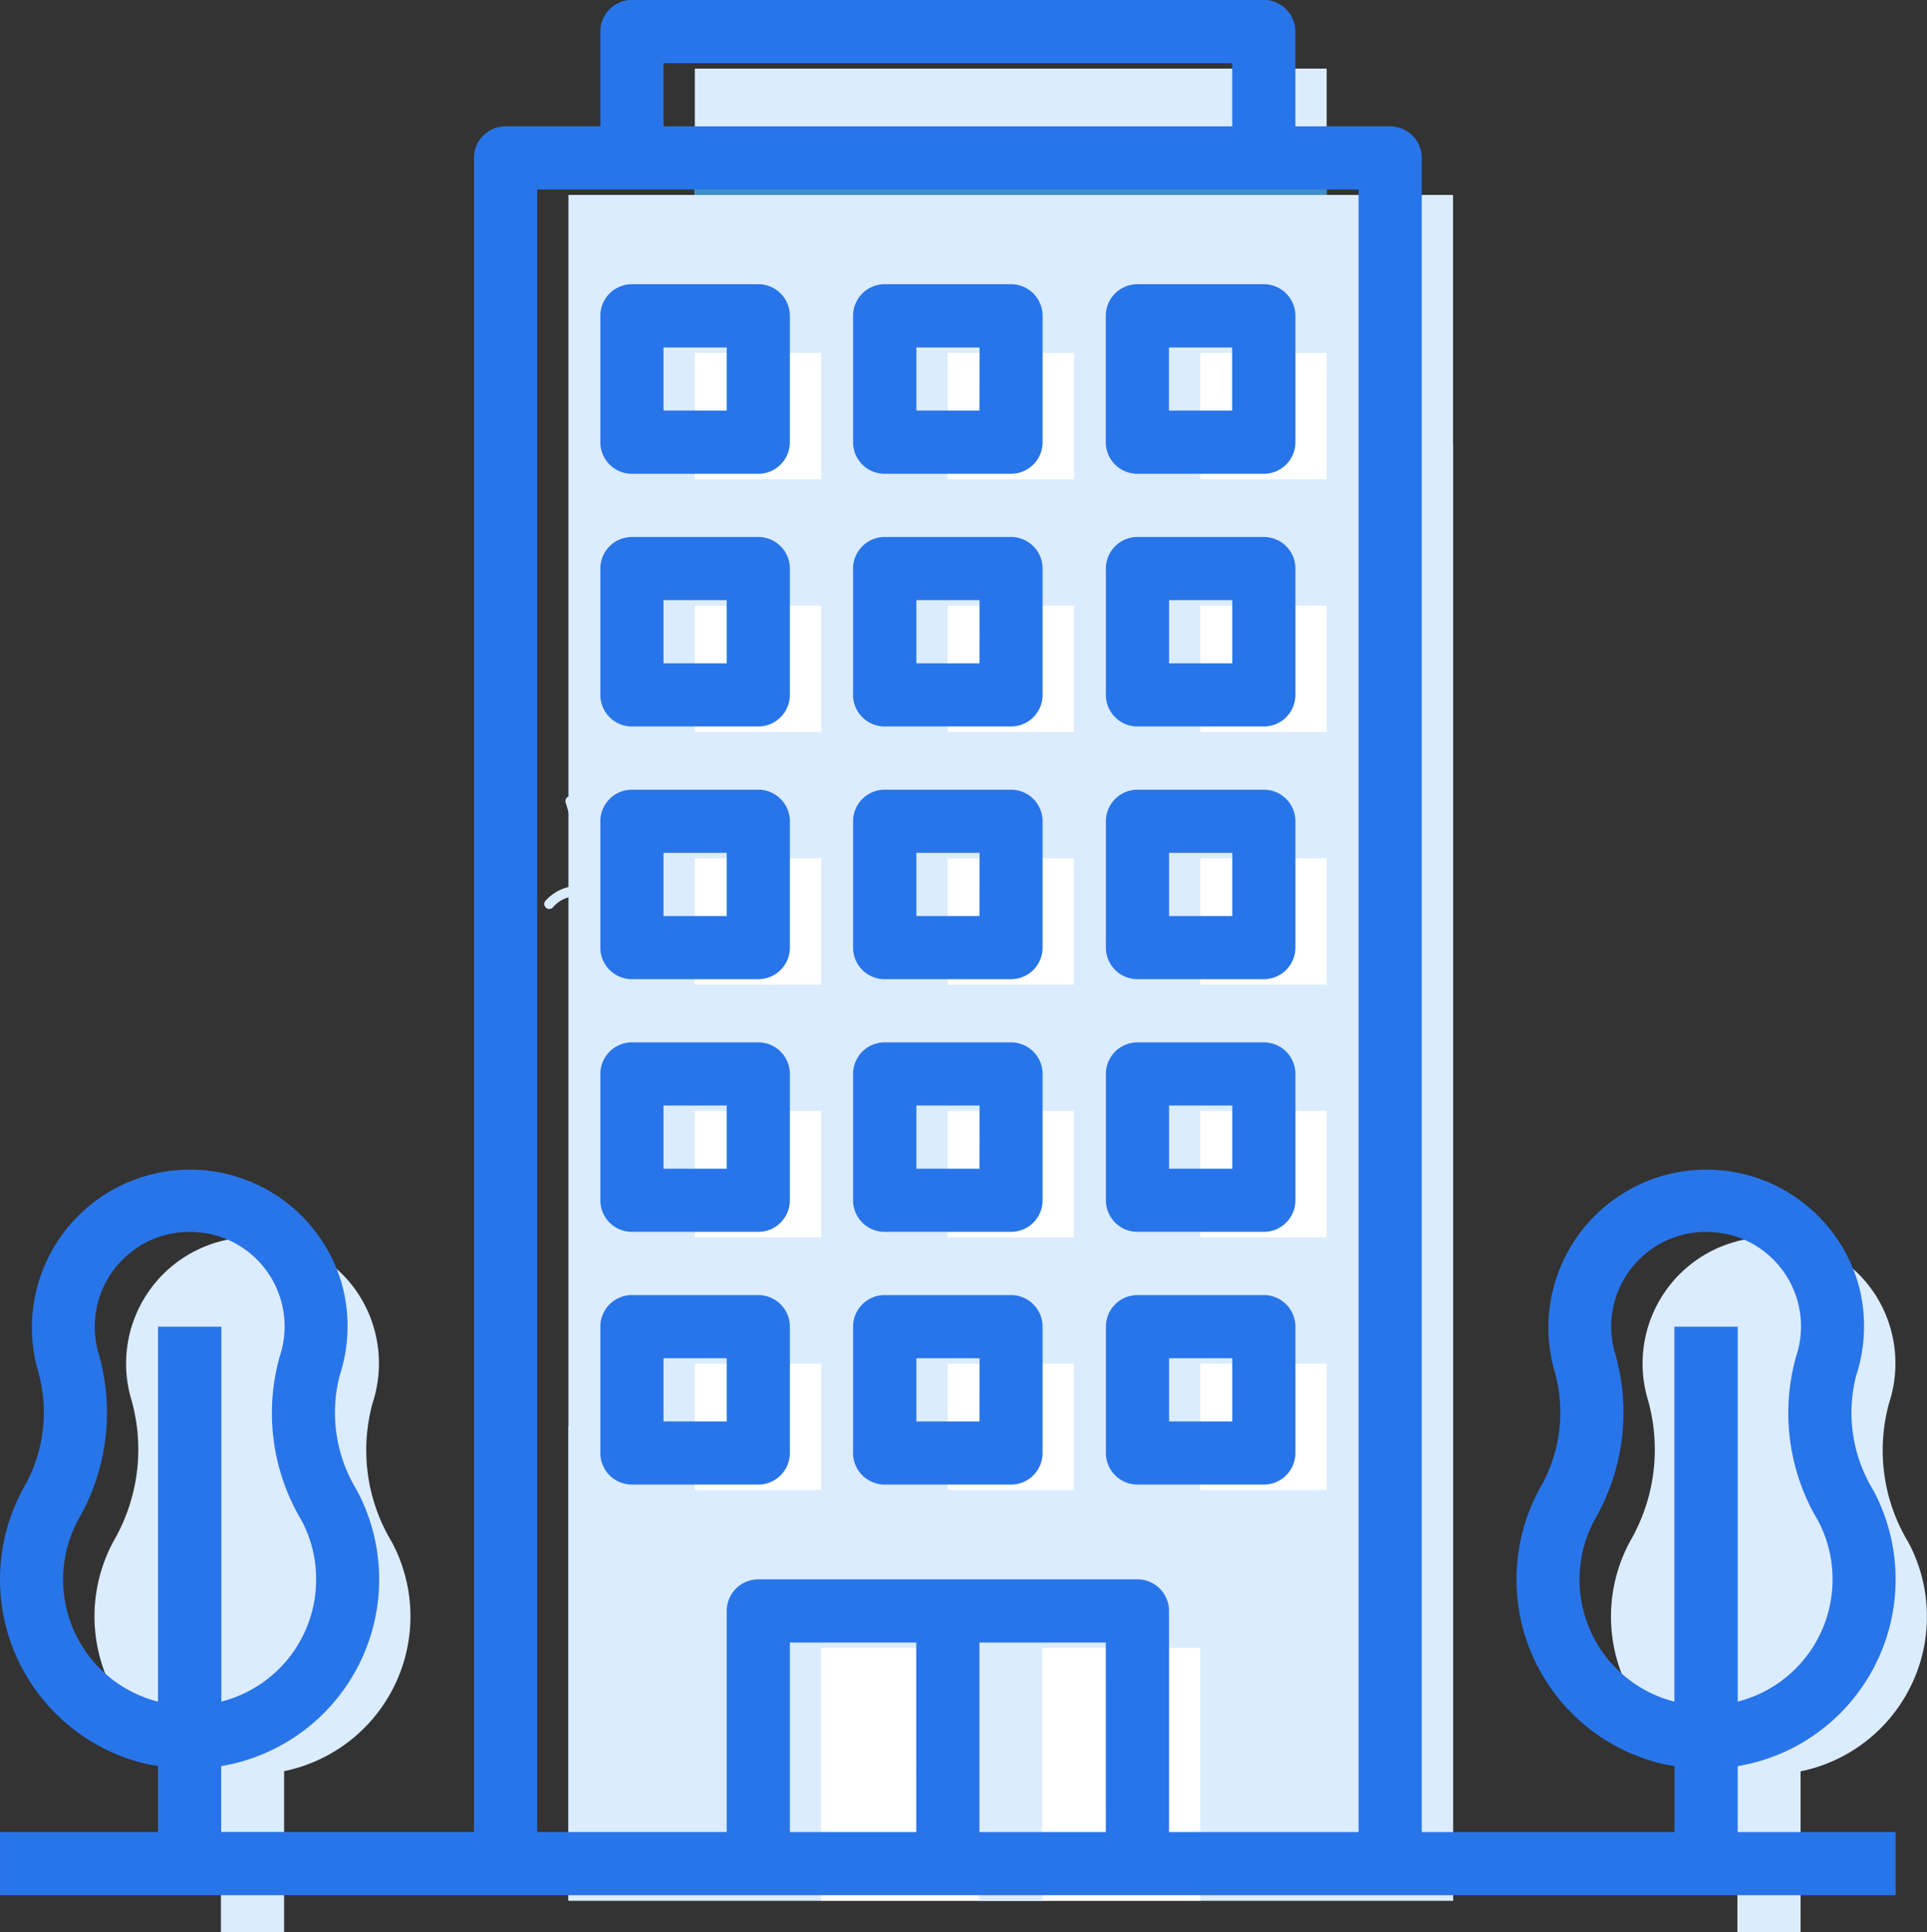 <svg xmlns="http://www.w3.org/2000/svg" width="82.057" height="82.296" viewBox="0 0 82.057 82.296">
  <rect x="0" y="0" width="82.057" height="82.296" fill="#333333" stroke="none"/>
  <g id="nexus-integra-sectores-industriales-icon-2" transform="translate(-154.767 -2036)">
    <path id="Trazado_79037" data-name="Trazado 79037" d="M10.679,9.569a.21.21,0,0,0-.3-.021,1.907,1.907,0,0,1-.723.477A1.273,1.273,0,0,1,8.729,9.9L9.82,6.225a.21.21,0,0,0-.092-.239l-1.01-.612V3.588a.21.21,0,0,0-.21-.21H8.09V2.749a.21.21,0,0,0-.21-.21H7.22V1.911a.21.21,0,0,0-.21-.21H5.994V.235a.21.21,0,0,0-.21-.21H4.946a.21.21,0,0,0-.21.21V1.7H3.72a.21.21,0,0,0-.21.21V2.54h-.66a.21.21,0,0,0-.21.21v.629H2.222a.21.21,0,0,0-.21.21V5.374L1,5.986a.21.21,0,0,0-.092.239L2,9.89c-.019-.063-.354-.1-.413-.111a1.9,1.9,0,0,0-1.514.609.21.21,0,0,0-.021.3.212.212,0,0,0,.3.021,1.355,1.355,0,0,1,1.563-.394,1.742,1.742,0,0,0,1.668.09,1.474,1.474,0,0,1,1.4-.2l.522.249a1.586,1.586,0,0,0,1.4-.013,2.381,2.381,0,0,1,.862-.339,1.715,1.715,0,0,1,.869.227,1.6,1.6,0,0,0,1.15.1,2.315,2.315,0,0,0,.875-.557A.21.21,0,0,0,10.679,9.569Z" transform="translate(177.945 2063.954)" fill="#dbecff"/>
    <g id="Grupo_32652" data-name="Grupo 32652" transform="translate(197.808 2104.928)">
      <g id="Grupo_32649" data-name="Grupo 32649" transform="translate(1.152 0)">
        <path id="Trazado_79066" data-name="Trazado 79066" d="M71.094,9.421H69.319V4.455a3.338,3.338,0,0,0,1.415.316,3.39,3.39,0,0,0,.878-.116.21.21,0,0,0,.051-.385l-2.26-1.3V2.444A3.348,3.348,0,0,0,68.416.061a.21.21,0,0,0-.359.149V2.819l-.451.26a3.348,3.348,0,0,0-1.57,2.046.21.21,0,0,0,.308.237l1.713-.989V9.421H67.33a.21.21,0,1,0,0,.421h3.765a.252.252,0,0,1,0,.5H61.673a.252.252,0,1,1,0-.5h3.765a.21.21,0,1,0,0-.421H64.29V6.443a3.338,3.338,0,0,0,1.415.316,3.39,3.39,0,0,0,.878-.116.21.21,0,0,0,.051-.385l-2.26-1.3V4.432a3.348,3.348,0,0,0-.987-2.383.21.21,0,0,0-.359.149V4.807l-.451.26a3.348,3.348,0,0,0-1.57,2.046.21.21,0,0,0,.308.237l1.713-.989V9.421H61.673a.673.673,0,1,0,0,1.346h9.422a.673.673,0,1,0,0-1.346Z" transform="translate(-61 0)" fill="#dbecff"/>
        <path id="Trazado_79067" data-name="Trazado 79067" d="M307.21,448a.21.21,0,1,0,.149.062A.212.212,0,0,0,307.21,448Z" transform="translate(-301.826 -438.578)" fill="#dbecff"/>
      </g>
      <g id="Grupo_32651" data-name="Grupo 32651" transform="translate(0 0)">
        <g id="Grupo_32650" data-name="Grupo 32650" transform="translate(0 0)">
          <path id="Trazado_79068" data-name="Trazado 79068" d="M10.095,9.421H8.319V4.455a3.338,3.338,0,0,0,1.415.316,3.39,3.39,0,0,0,.878-.116.21.21,0,0,0,.051-.385L8.4,2.965V2.444A3.348,3.348,0,0,0,7.416.061.21.21,0,0,0,7.057.21V2.819l-.451.26a3.348,3.348,0,0,0-1.57,2.046.21.21,0,0,0,.308.237l1.713-.989V9.421H6.33a.21.21,0,0,0,0,.421h3.765a.252.252,0,1,1,0,.5H.673a.252.252,0,0,1,0-.5H4.437a.21.21,0,1,0,0-.421H3.29V6.443a3.338,3.338,0,0,0,1.415.316,3.39,3.39,0,0,0,.878-.116.21.21,0,0,0,.051-.385l-2.26-1.3V4.432a3.348,3.348,0,0,0-.987-2.383.21.21,0,0,0-.359.149V4.807l-.451.26A3.348,3.348,0,0,0,.007,7.113a.21.21,0,0,0,.308.237l1.713-.989V9.421H.673a.673.673,0,0,0,0,1.346h9.422a.673.673,0,0,0,0-1.346ZM7.982,3.28a.294.294,0,1,1-.294-.294A.295.295,0,0,1,7.982,3.28Zm.283.673L8.1,3.861a.717.717,0,0,0,.28-.421l1.563.9a2.928,2.928,0,0,1-1.683-.389Zm-.283-1.51v.185a.714.714,0,0,0-.5-.032V.792A2.928,2.928,0,0,1,7.982,2.444Zm-1.166,1,.16-.092A.714.714,0,0,0,7.2,3.8l-1.563.9A2.928,2.928,0,0,1,6.816,3.444Zm.661,5.978V4.13L7.6,4.057l.294.17V9.421ZM2.953,5.268a.294.294,0,1,1-.294-.294A.295.295,0,0,1,2.953,5.268Zm.283.673-.161-.093a.716.716,0,0,0,.28-.421l1.563.9a2.928,2.928,0,0,1-1.683-.389Zm-.283-1.51v.185a.714.714,0,0,0-.5-.032V2.78A2.928,2.928,0,0,1,2.953,4.432Zm-1.166,1,.16-.092a.714.714,0,0,0,.225.453l-1.563.9A2.928,2.928,0,0,1,1.787,5.431Zm.661.687.126-.073.294.17V9.421H2.449Z" transform="translate(0 0)" fill="#2875e9"/>
          <path id="Trazado_79069" data-name="Trazado 79069" d="M246.21,448a.21.21,0,1,0,.149.062A.212.212,0,0,0,246.21,448Z" transform="translate(-240.826 -438.578)" fill="#2875e9"/>
        </g>
      </g>
    </g>
    <rect id="Rectángulo_3000" data-name="Rectángulo 3000" width="37.669" height="72.648" transform="translate(178.973 2044.303)" fill="#dbecff"/>
    <path id="Trazado_82870" data-name="Trazado 82870" d="M136.54,151.844v20.18h37.669V109.989Z" transform="translate(42.434 1944.928)" fill="#dbecff"/>
    <rect id="Rectángulo_3001" data-name="Rectángulo 3001" width="26.907" height="5.381" transform="translate(184.354 2038.922)" fill="#dbecff"/>
    <rect id="Rectángulo_3002" data-name="Rectángulo 3002" width="26.907" height="2.691" transform="translate(184.354 2041.613)" fill="#3f8fc4"/>
    <g id="Grupo_36460" data-name="Grupo 36460" transform="translate(184.354 2051.03)">
      <rect id="Rectángulo_3003" data-name="Rectángulo 3003" width="5.381" height="5.381" transform="translate(0 0)" fill="#fff"/>
      <rect id="Rectángulo_3004" data-name="Rectángulo 3004" width="5.381" height="5.381" transform="translate(10.763 0)" fill="#fff"/>
      <rect id="Rectángulo_3005" data-name="Rectángulo 3005" width="5.381" height="5.381" transform="translate(21.525 0)" fill="#fff"/>
      <rect id="Rectángulo_3006" data-name="Rectángulo 3006" width="5.381" height="5.381" transform="translate(0 10.763)" fill="#fff"/>
      <rect id="Rectángulo_3007" data-name="Rectángulo 3007" width="5.381" height="5.381" transform="translate(10.763 10.763)" fill="#fff"/>
      <rect id="Rectángulo_3008" data-name="Rectángulo 3008" width="5.381" height="5.381" transform="translate(21.525 10.763)" fill="#fff"/>
      <rect id="Rectángulo_3009" data-name="Rectángulo 3009" width="5.381" height="5.381" transform="translate(0 21.525)" fill="#fff"/>
      <rect id="Rectángulo_3010" data-name="Rectángulo 3010" width="5.381" height="5.381" transform="translate(10.763 21.525)" fill="#fff"/>
      <rect id="Rectángulo_3011" data-name="Rectángulo 3011" width="5.381" height="5.381" transform="translate(21.525 21.525)" fill="#fff"/>
      <rect id="Rectángulo_3012" data-name="Rectángulo 3012" width="5.381" height="5.381" transform="translate(0 32.288)" fill="#fff"/>
      <rect id="Rectángulo_3013" data-name="Rectángulo 3013" width="5.381" height="5.381" transform="translate(10.763 32.288)" fill="#fff"/>
      <rect id="Rectángulo_3014" data-name="Rectángulo 3014" width="5.381" height="5.381" transform="translate(21.525 32.288)" fill="#fff"/>
      <rect id="Rectángulo_3015" data-name="Rectángulo 3015" width="5.381" height="5.381" transform="translate(0 43.051)" fill="#fff"/>
      <rect id="Rectángulo_3016" data-name="Rectángulo 3016" width="5.381" height="5.381" transform="translate(10.763 43.051)" fill="#fff"/>
      <rect id="Rectángulo_3017" data-name="Rectángulo 3017" width="5.381" height="5.381" transform="translate(21.525 43.051)" fill="#fff"/>
      <rect id="Rectángulo_3018" data-name="Rectángulo 3018" width="16.144" height="10.763" transform="translate(5.381 55.159)" fill="#fff"/>
    </g>
    <rect id="Rectángulo_3019" data-name="Rectángulo 3019" width="2.691" height="10.763" transform="translate(196.462 2106.189)" fill="#dbecff"/>
    <path id="Trazado_82871" data-name="Trazado 82871" d="M20.375,331.293a5.426,5.426,0,0,0,.1-3.04,5.332,5.332,0,0,0-3.92-3.871,5.385,5.385,0,0,0-6.488,6.639,7.773,7.773,0,0,1-.632,5.991,6.727,6.727,0,1,0,11.761.2A7.568,7.568,0,0,1,20.375,331.293Z" transform="translate(150.258 1764.468)" fill="#dbecff"/>
    <rect id="Rectángulo_3020" data-name="Rectángulo 3020" width="2.691" height="24.216" transform="translate(164.174 2094.081)" fill="#dbecff"/>
    <path id="Trazado_82872" data-name="Trazado 82872" d="M429.968,331.293a5.426,5.426,0,0,0,.1-3.04,5.332,5.332,0,0,0-3.92-3.871,5.385,5.385,0,0,0-6.488,6.639,7.775,7.775,0,0,1-.632,6,6.727,6.727,0,1,0,11.761.2A7.568,7.568,0,0,1,429.968,331.293Z" transform="translate(-194.759 1764.468)" fill="#dbecff"/>
    <rect id="Rectángulo_3021" data-name="Rectángulo 3021" width="2.691" height="24.216" transform="translate(228.75 2094.081)" fill="#dbecff"/>
    <g id="Grupo_36461" data-name="Grupo 36461" transform="translate(154.767 2036)">
      <path id="Trazado_82873" data-name="Trazado 82873" d="M168.866,76.8h-5.381a1.346,1.346,0,0,0-1.345,1.345V83.53a1.346,1.346,0,0,0,1.345,1.345h5.381a1.346,1.346,0,0,0,1.345-1.345V78.148A1.346,1.346,0,0,0,168.866,76.8Zm-1.345,5.381H164.83V79.494h2.691Z" transform="translate(-136.576 -64.695)" fill="#2875e9"/>
      <path id="Trazado_82874" data-name="Trazado 82874" d="M237.132,76.8H231.75a1.346,1.346,0,0,0-1.345,1.345V83.53a1.346,1.346,0,0,0,1.345,1.345h5.381a1.346,1.346,0,0,0,1.345-1.345V78.148A1.346,1.346,0,0,0,237.132,76.8Zm-1.345,5.381H233.1V79.494h2.691Z" transform="translate(-194.079 -64.695)" fill="#2875e9"/>
      <path id="Trazado_82875" data-name="Trazado 82875" d="M300.015,76.8a1.346,1.346,0,0,0-1.345,1.345V83.53a1.346,1.346,0,0,0,1.345,1.345H305.4a1.346,1.346,0,0,0,1.345-1.345V78.148A1.346,1.346,0,0,0,305.4,76.8Zm4.036,5.381h-2.691V79.494h2.691Z" transform="translate(-251.582 -64.695)" fill="#2875e9"/>
      <path id="Trazado_82876" data-name="Trazado 82876" d="M168.866,145.068h-5.381a1.346,1.346,0,0,0-1.345,1.345v5.381a1.346,1.346,0,0,0,1.345,1.345h5.381a1.346,1.346,0,0,0,1.345-1.345v-5.381A1.346,1.346,0,0,0,168.866,145.068Zm-1.345,5.381H164.83v-2.691h2.691Z" transform="translate(-136.576 -122.197)" fill="#2875e9"/>
      <path id="Trazado_82877" data-name="Trazado 82877" d="M237.132,145.068H231.75a1.346,1.346,0,0,0-1.345,1.345v5.381a1.346,1.346,0,0,0,1.345,1.345h5.381a1.346,1.346,0,0,0,1.345-1.345v-5.381A1.346,1.346,0,0,0,237.132,145.068Zm-1.345,5.381H233.1v-2.691h2.691Z" transform="translate(-194.079 -122.197)" fill="#2875e9"/>
      <path id="Trazado_82878" data-name="Trazado 82878" d="M305.4,145.068h-5.381a1.346,1.346,0,0,0-1.345,1.345v5.381a1.346,1.346,0,0,0,1.345,1.345H305.4a1.346,1.346,0,0,0,1.345-1.345v-5.381A1.346,1.346,0,0,0,305.4,145.068Zm-1.345,5.381h-2.691v-2.691h2.691Z" transform="translate(-251.582 -122.197)" fill="#2875e9"/>
      <path id="Trazado_82879" data-name="Trazado 82879" d="M168.866,213.334h-5.381a1.346,1.346,0,0,0-1.345,1.345v5.381a1.346,1.346,0,0,0,1.345,1.345h5.381a1.346,1.346,0,0,0,1.345-1.345v-5.381A1.346,1.346,0,0,0,168.866,213.334Zm-1.345,5.381H164.83v-2.691h2.691Z" transform="translate(-136.576 -179.7)" fill="#2875e9"/>
      <path id="Trazado_82880" data-name="Trazado 82880" d="M237.132,213.334H231.75a1.346,1.346,0,0,0-1.345,1.345v5.381a1.346,1.346,0,0,0,1.345,1.345h5.381a1.346,1.346,0,0,0,1.345-1.345v-5.381A1.346,1.346,0,0,0,237.132,213.334Zm-1.345,5.381H233.1v-2.691h2.691Z" transform="translate(-194.079 -179.7)" fill="#2875e9"/>
      <path id="Trazado_82881" data-name="Trazado 82881" d="M305.4,213.334h-5.381a1.346,1.346,0,0,0-1.345,1.345v5.381a1.346,1.346,0,0,0,1.345,1.345H305.4a1.346,1.346,0,0,0,1.345-1.345v-5.381A1.346,1.346,0,0,0,305.4,213.334Zm-1.345,5.381h-2.691v-2.691h2.691Z" transform="translate(-251.582 -179.7)" fill="#2875e9"/>
      <path id="Trazado_82882" data-name="Trazado 82882" d="M168.866,281.6h-5.381a1.346,1.346,0,0,0-1.345,1.345v5.381a1.346,1.346,0,0,0,1.345,1.345h5.381a1.346,1.346,0,0,0,1.345-1.345v-5.381A1.346,1.346,0,0,0,168.866,281.6Zm-1.345,5.381H164.83v-2.691h2.691Z" transform="translate(-136.576 -237.204)" fill="#2875e9"/>
      <path id="Trazado_82883" data-name="Trazado 82883" d="M237.132,281.6H231.75a1.346,1.346,0,0,0-1.345,1.345v5.381a1.346,1.346,0,0,0,1.345,1.345h5.381a1.346,1.346,0,0,0,1.345-1.345v-5.381A1.346,1.346,0,0,0,237.132,281.6Zm-1.345,5.381H233.1v-2.691h2.691Z" transform="translate(-194.079 -237.204)" fill="#2875e9"/>
      <path id="Trazado_82884" data-name="Trazado 82884" d="M305.4,281.6h-5.381a1.346,1.346,0,0,0-1.345,1.345v5.381a1.346,1.346,0,0,0,1.345,1.345H305.4a1.346,1.346,0,0,0,1.345-1.345v-5.381A1.346,1.346,0,0,0,305.4,281.6Zm-1.345,5.381h-2.691v-2.691h2.691Z" transform="translate(-251.582 -237.204)" fill="#2875e9"/>
      <path id="Trazado_82885" data-name="Trazado 82885" d="M168.866,349.865h-5.381a1.346,1.346,0,0,0-1.345,1.345v5.381a1.346,1.346,0,0,0,1.345,1.345h5.381a1.346,1.346,0,0,0,1.345-1.345V351.21A1.346,1.346,0,0,0,168.866,349.865Zm-1.345,5.381H164.83v-2.691h2.691Z" transform="translate(-136.576 -294.706)" fill="#2875e9"/>
      <path id="Trazado_82886" data-name="Trazado 82886" d="M237.132,349.865H231.75a1.346,1.346,0,0,0-1.345,1.345v5.381a1.346,1.346,0,0,0,1.345,1.345h5.381a1.346,1.346,0,0,0,1.345-1.345V351.21A1.346,1.346,0,0,0,237.132,349.865Zm-1.345,5.381H233.1v-2.691h2.691Z" transform="translate(-194.079 -294.706)" fill="#2875e9"/>
      <path id="Trazado_82887" data-name="Trazado 82887" d="M305.4,349.865h-5.381a1.346,1.346,0,0,0-1.345,1.345v5.381a1.346,1.346,0,0,0,1.345,1.345H305.4a1.346,1.346,0,0,0,1.345-1.345V351.21A1.346,1.346,0,0,0,305.4,349.865Zm-1.345,5.381h-2.691v-2.691h2.691Z" transform="translate(-251.582 -294.706)" fill="#2875e9"/>
      <path id="Trazado_82888" data-name="Trazado 82888" d="M77.737,73.538A8.072,8.072,0,0,0,79.77,63.474a6.327,6.327,0,0,1-.736-4.861,6.785,6.785,0,0,0,.134-3.788,6.729,6.729,0,1,0-13.009,3.448,6.436,6.436,0,0,1-.5,4.962,8.071,8.071,0,0,0,5.263,11.924c.126.027.254.039.381.059v2.816H60.541V6.731A1.346,1.346,0,0,0,59.2,5.385H55.16V1.349A1.346,1.346,0,0,0,53.814,0H26.908a1.346,1.346,0,0,0-1.345,1.345V5.385H21.526a1.346,1.346,0,0,0-1.345,1.345v71.3H9.418V75.226a8.064,8.064,0,0,0,5.776-11.752,6.327,6.327,0,0,1-.736-4.861,6.785,6.785,0,0,0,.134-3.788A6.729,6.729,0,1,0,1.583,58.273a6.437,6.437,0,0,1-.5,4.962A8.071,8.071,0,0,0,6.347,75.159c.126.027.254.039.381.059v2.816H0v2.691H80.721V78.034H73.995V75.226A8.02,8.02,0,0,0,77.737,73.538ZM6.727,56.508V72.479a5.365,5.365,0,0,1-3.316-7.89,9.1,9.1,0,0,0,.76-7.029,3.959,3.959,0,0,1-.134-1.051,4.016,4.016,0,0,1,1.53-3.163,3.971,3.971,0,0,1,2.5-.873,4.362,4.362,0,0,1,1,.116,4.027,4.027,0,0,1,2.932,4.882c-.024.1-.053.2-.085.292h0a8.914,8.914,0,0,0,.915,6.981,5.293,5.293,0,0,1,.632,2.528,5.361,5.361,0,0,1-4.036,5.205V56.509H6.727ZM28.253,2.695H52.469V5.385H28.253ZM39.016,78.034H33.634V69.962h5.381Zm8.072,0H41.706V69.962h5.381Zm10.763,0H49.779V68.616a1.346,1.346,0,0,0-1.345-1.345H32.289a1.346,1.346,0,0,0-1.345,1.345v9.417H22.872V8.076H57.851V78.034ZM71.3,56.508V72.479a5.365,5.365,0,0,1-3.316-7.89,9.1,9.1,0,0,0,.765-7.029,4.031,4.031,0,0,1,1.39-4.214,3.971,3.971,0,0,1,2.5-.873,4.362,4.362,0,0,1,1,.116,4.027,4.027,0,0,1,2.932,4.882c-.024.1-.052.2-.085.292h0a8.914,8.914,0,0,0,.915,6.981,5.293,5.293,0,0,1,.632,2.528,5.361,5.361,0,0,1-4.036,5.205V56.509H71.3Z" transform="translate(0.001 -0.004)" fill="#2875e9"/>
    </g>
  </g>
</svg>
